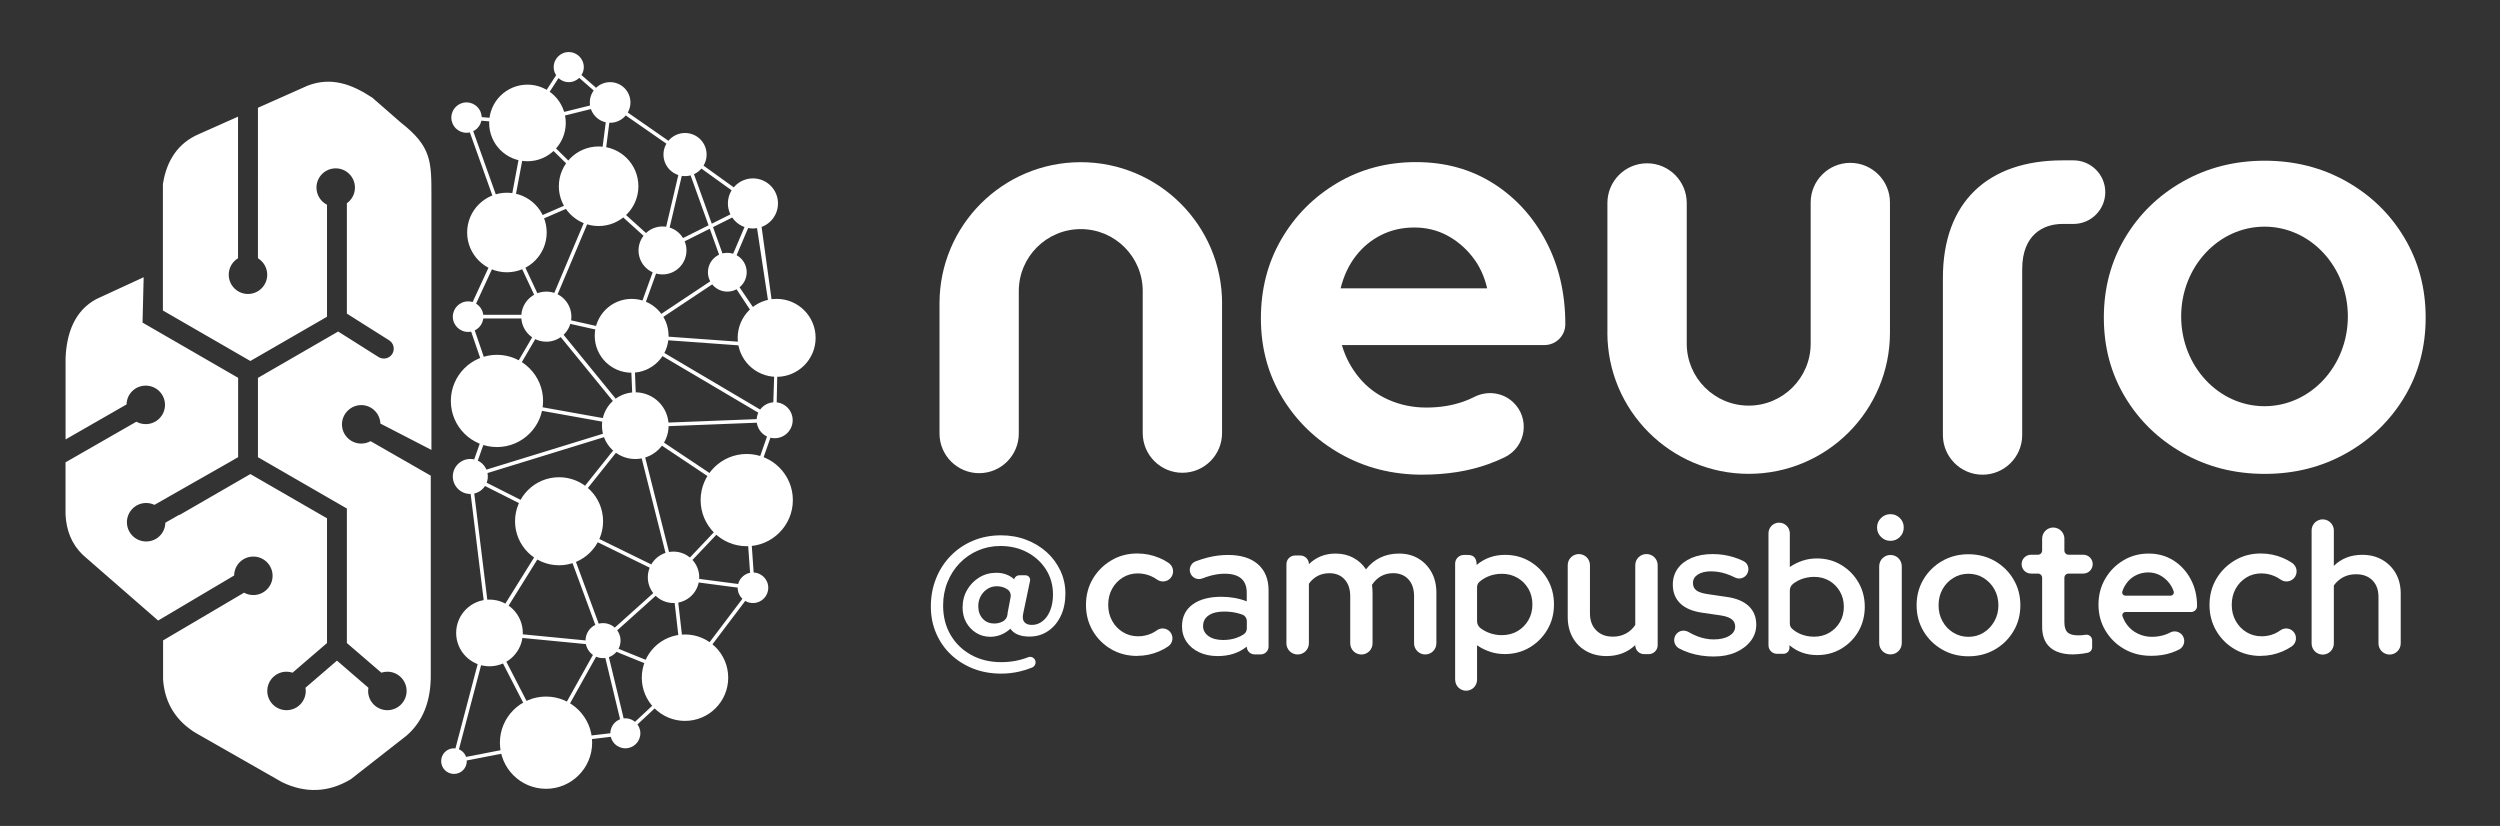 <?xml version="1.0" encoding="UTF-8"?>
<svg xmlns="http://www.w3.org/2000/svg" id="Calque_1" version="1.1" viewBox="0 0 560 185.01">
  <rect x="0" y="0" width="560" height="185.01" fill="#333333" stroke="none"/>
  <defs>
    <style> .st0 { fill: #fff; } </style>
  </defs>
  <path class="st0" d="M31.89,72.24l21.45,12.39v17.77l-1.9,1.1-16.85,9.59c-.56-.27-1.19-.42-1.85-.42-2.38,0-4.31,1.93-4.31,4.31s1.93,4.31,4.31,4.31,4.25-1.87,4.3-4.21l3.14-1.79v.08l15.9-9.18,17.17,9.91v27.94l-7.72,6.64c-.42-.14-.88-.22-1.35-.22-2.38,0-4.31,1.93-4.31,4.31s1.93,4.31,4.31,4.31,4.31-1.93,4.31-4.31c0-.25-.02-.49-.06-.72l4.82-4.15h0l.15-.13,2.08-1.79,2.08,1.79.14.13,4.82,4.15c-.04.23-.06.48-.06.72,0,2.38,1.93,4.31,4.31,4.31s4.31-1.93,4.31-4.31-1.93-4.31-4.31-4.31c-.47,0-.92.08-1.35.22l-7.72-6.64v-30.13l-19.92-11.5v-17.77l17.97-10.38,9.05,5.72c1.03.65,2.42.33,3.06-.69.65-1.03.34-2.42-.69-3.06l-9.47-5.98v-24.72c1.09-.78,1.81-2.06,1.81-3.51,0-2.38-1.93-4.31-4.31-4.31s-4.31,1.93-4.31,4.31c0,1.68.96,3.13,2.36,3.84v25.09l-17.17,9.91-19.59-11.31v-28.27l.02-.14c.8-5.06,3.29-9.09,8.08-11.12l8.73-3.89v31.72c-1.25.75-2.08,2.12-2.08,3.69,0,2.38,1.93,4.31,4.31,4.31s4.31-1.93,4.31-4.31c0-1.57-.84-2.93-2.08-3.69V24.14l11.12-4.95.05-.02c5.28-2.01,9.86-.29,14.33,2.63l.11.07,6.44,5.62c6.81,5.33,6.81,8.64,6.81,16.4v56.89l-11.43-5.9c-.09-2.3-1.98-4.14-4.3-4.14s-4.31,1.93-4.31,4.31,1.93,4.31,4.31,4.31c.76,0,1.48-.2,2.1-.54l13.48,7.73v44.39c.09,6.11-1.77,10.7-5.46,13.87l-12.44,9.73-.1.06c-4.94,2.94-10.09,3.11-15.24.64l-.06-.03-19.2-10.95h-.02c-4.52-2.72-7.07-6.76-7.44-12.03v-8.78l18.14-10.69c.62.34,1.32.53,2.08.53,2.38,0,4.31-1.93,4.31-4.31s-1.93-4.31-4.31-4.31-4.27,1.89-4.3,4.24l-17.03,10.09-16.82-14.66-.03-.03c-2.56-2.46-3.71-5.53-3.89-9.04v-11.71l15.87-9.1c.62.35,1.33.54,2.1.54,2.38,0,4.31-1.93,4.31-4.31s-1.93-4.31-4.31-4.31-4.26,1.88-4.3,4.21l-13.66,7.84v-18.27c.23-5.37,1.93-10.53,6.93-13.19l.05-.02,10.51-4.85-.25,10.15h-.04ZM111.98,166.36c0,5.71,4.63,10.33,10.33,10.33s10.33-4.63,10.33-10.33-4.63-10.33-10.33-10.33-10.33,4.63-10.33,10.33ZM156.94,112.02c0,5.71,4.63,10.33,10.33,10.33s10.33-4.63,10.33-10.33-4.63-10.33-10.33-10.33-10.33,4.63-10.33,10.33ZM100.99,89.81c0,5.71,4.63,10.33,10.33,10.33s10.33-4.63,10.33-10.33-4.63-10.33-10.33-10.33-10.33,4.63-10.33,10.33ZM109.57,27.54c0,4.74,3.84,8.58,8.58,8.58s8.58-3.84,8.58-8.58-3.84-8.58-8.58-8.58-8.58,3.84-8.58,8.58ZM148.62,34.62c0,2.67,2.16,4.83,4.83,4.83s4.83-2.16,4.83-4.83-2.16-4.83-4.83-4.83-4.83,2.16-4.83,4.83ZM133.22,75.22c0,4.57,3.7,8.27,8.27,8.27s8.27-3.7,8.27-8.27-3.7-8.27-8.27-8.27-8.27,3.7-8.27,8.27ZM115.37,116.76c0,5.44,4.41,9.86,9.86,9.86s9.86-4.41,9.86-9.86-4.41-9.86-9.86-9.86-9.86,4.41-9.86,9.86ZM143.76,151.8c0,5.34,4.33,9.68,9.68,9.68s9.68-4.33,9.68-9.68-4.33-9.68-9.68-9.68-9.68,4.33-9.68,9.68h0ZM145.11,129.32c0,3.18,2.58,5.76,5.76,5.76s5.76-2.58,5.76-5.76-2.58-5.76-5.76-5.76-5.76,2.58-5.76,5.76ZM165.24,75.68c0,4.82,3.91,8.73,8.73,8.73s8.73-3.91,8.73-8.73-3.91-8.73-8.73-8.73-8.73,3.91-8.73,8.73ZM134.84,95.35c0,4.12,3.34,7.47,7.46,7.47s7.47-3.34,7.47-7.47-3.34-7.47-7.47-7.47-7.46,3.34-7.46,7.47ZM104.64,52.08c0,4.92,3.99,8.91,8.91,8.91s8.91-3.99,8.91-8.91-3.99-8.91-8.91-8.91-8.91,3.99-8.91,8.91ZM102.18,141.78c0,4.12,3.34,7.47,7.47,7.47s7.46-3.34,7.46-7.47-3.34-7.47-7.46-7.47-7.47,3.34-7.47,7.47ZM125.18,41.72c0,4.92,3.99,8.91,8.91,8.91s8.91-3.99,8.91-8.91-3.99-8.91-8.91-8.91-8.91,3.99-8.91,8.91ZM143.03,56.1c0,2.97,2.4,5.37,5.37,5.37s5.37-2.4,5.37-5.37-2.4-5.37-5.37-5.37-5.37,2.4-5.37,5.37ZM131.16,143.5c0,2.16,1.75,3.92,3.92,3.92s3.92-1.75,3.92-3.92-1.75-3.92-3.92-3.92-3.92,1.75-3.92,3.92ZM116.77,70.93c0,3.1,2.51,5.61,5.61,5.61s5.61-2.51,5.61-5.61-2.51-5.61-5.61-5.61-5.61,2.51-5.61,5.61ZM158.58,60.98c0,2.4,1.94,4.34,4.34,4.34s4.34-1.94,4.34-4.34-1.94-4.34-4.34-4.34-4.34,1.94-4.34,4.34ZM165.24,131.66c0,1.89,1.53,3.42,3.43,3.42s3.42-1.53,3.42-3.42-1.53-3.42-3.42-3.42-3.43,1.53-3.43,3.42ZM169.49,94.13c0,2.23,1.81,4.03,4.04,4.03s4.03-1.81,4.03-4.03-1.81-4.03-4.03-4.03-4.04,1.81-4.04,4.03ZM136.72,164.26c0,1.86,1.5,3.36,3.36,3.36s3.36-1.5,3.36-3.36-1.5-3.36-3.36-3.36-3.36,1.5-3.36,3.36ZM101.1,26.34c0,1.88,1.52,3.4,3.4,3.4s3.4-1.52,3.4-3.4-1.52-3.4-3.4-3.4-3.4,1.52-3.4,3.4ZM132.12,22.95c0,2.51,2.04,4.55,4.55,4.55s4.55-2.04,4.55-4.55-2.04-4.55-4.55-4.55-4.55,2.04-4.55,4.55ZM124.03,15.03c0,1.86,1.51,3.37,3.37,3.37s3.37-1.51,3.37-3.37-1.51-3.37-3.37-3.37-3.37,1.51-3.37,3.37ZM101.43,106.73c0,2.16,1.75,3.92,3.92,3.92s3.92-1.75,3.92-3.92-1.75-3.92-3.92-3.92-3.92,1.75-3.92,3.92ZM101.43,70.93c0,1.89,1.53,3.42,3.43,3.42s3.42-1.53,3.42-3.42-1.53-3.42-3.42-3.42-3.43,1.53-3.43,3.42ZM163.05,45.57c0,3.1,2.51,5.61,5.61,5.61s5.61-2.51,5.61-5.61-2.51-5.61-5.61-5.61-5.61,2.51-5.61,5.61ZM121.95,166.55l.72-.37-12.56-24.38,15.69-25.2-19.96-10.07,5.87-16.59v-.27l-6.42-18.73,8.63-18.7.03-.1,4.46-23.8,15.97,15.68,2.6-20.38,16.01,11.13-5.19,22.06,20.87-10.43-6.13,14.4v.3l10.96,16.59.78-.13-4.41-32h-.2l-.39-.37-20.31,10.15,4.92-20.91-17-11.82-9.89-8.64-1.04-1.36-.32.91.74.97.06.06,9.36,8.18-17.7,4.39-10.54-.92h-2.54l-1.09-.25.23.76,13.48,1.18-4.51,24.05-8.68,18.8-.02.3,6.43,18.75-6.06,17.13,19.8,9.99-15.47,24.83,12.77,24.79h0l.05.02ZM133.79,42.32l-14.84-14.56,17.24-4.28-2.41,18.83h0ZM173.3,75.6l-9.93-14.61,5.68-13.35,4.25,27.97h0ZM104.85,70.52v.81h18.16l-8.92-19.04,19.91-8.64,13.92,12.57-6.99,19.37,32.69,2.36-.53,16.17-6.2,17.77-.02.16,1.35,19.14-17.23-2.26-25.59-12.53-.56.5,9.79,26.56-13.07,23.39,18.56-2.19.23-.11,13.36-12.46.05-.05,15.22-20.14.08-.27-1.38-19.56,6.22-17.81v-.24l.35-16.84-32.19-2.32,6.82-18.89c-4.9-4.43-9.8-8.87-14.71-13.28-7.05,3.05-14.11,6.11-21.15,9.18l8.73,18.64h-16.9ZM153.13,151.53l-13.23,12.34-16.85,1.99,12.47-22.33-9.57-25.96,24.74,12.12.13.04,17.1,2.25-14.78,19.56h-.01ZM139.69,164.35l.79-.19-4.59-19.04,18.03,7.31-2.73-23.94c-5.52,4.95-11.04,9.91-16.56,14.86l.11.45-25.06-2.43-.08.81,24.98,2.42.38.16,4.72,19.6h0ZM135.53,143.64l15.03-13.49,2.4,21.02-17.3-7.01-.13-.52h0ZM125.54,117.01l16.57-20.77,8.55,33.89,17.24-18.19-24.33-16.24,29.97-1.17.19-.75-32.66-19.29.83,20.72-16.99,21.29.63.5h0ZM172.13,93.78l-29.44,1.15-.76-18.98,30.2,17.83ZM151.09,128.51l-8.13-32.23,23.7,15.82-15.56,16.42h0ZM168.42,45.89l.47-.66-15.21-10.95-.62.46,9.37,26.06-21.03,13.98-18.48-4.15,11.52-27.31-.75-.31-11.89,28.2c6.59,1.48,13.18,2.95,19.76,4.44l21.84-14.52-9.14-25.43,14.15,10.19h.01ZM110.98,89.6l.7.41,10.76-18.38,19.18,23.51-36.71,11.3,4.34,35.38.81-.1-4.26-34.71,37.21-11.46c-6.89-8.45-13.78-16.9-20.67-25.34l-11.35,19.38h0ZM127.39,13.97l-1.77-.33-.27.77.71.13-7.84,12.14-.2-.47h-.88l.93,2.19,8.99-13.93.33-.51h0ZM104.11,26.48l9.62,26.95.76-.27-9.62-26.95s-.76.27-.76.27ZM111.25,90.21l30.98,5.55.14-.8-30.98-5.55-.14.8ZM98.82,170.49c0,1.58,1.28,2.87,2.87,2.87s2.87-1.28,2.87-2.87-1.28-2.87-2.87-2.87-2.87,1.28-2.87,2.87ZM121.87,166.15l-19.63,3.82,7.39-28.04-.78-.21-7.72,29.29,20.9-4.06-.15-.8h-.01Z"></path>
  <g>
    <path class="st0" d="M318.61,106.33c-6.75,0-12.86-1.56-18.35-4.67s-9.83-7.3-13.03-12.58c-3.2-5.27-4.79-11.19-4.79-17.76s1.53-12.49,4.6-17.76c3.07-5.27,7.24-9.46,12.51-12.58,5.27-3.11,11.15-4.67,17.64-4.67s12.23,1.58,17.24,4.73c5.01,3.16,8.97,7.48,11.86,12.97,2.9,5.49,4.34,11.69,4.34,18.61h0c0,2.58-2.09,4.67-4.67,4.67h-45.38c.78,2.68,2.05,5.1,3.83,7.26,1.77,2.16,3.97,3.82,6.61,4.99,2.64,1.17,5.47,1.75,8.49,1.75s5.81-.45,8.36-1.36c.83-.3,1.62-.63,2.37-1.02,2.84-1.44,6.26-1.04,8.61,1.1h0c3.97,3.62,3.01,10.1-1.83,12.43-1.23.59-2.46,1.11-3.71,1.55-4.37,1.56-9.27,2.33-14.71,2.33h.01ZM300.32,64.58h32.8c-.61-2.68-1.71-5.04-3.31-7.07s-3.5-3.63-5.71-4.8-4.65-1.75-7.33-1.75-5.14.56-7.39,1.69-4.15,2.7-5.71,4.73c-1.56,2.03-2.68,4.43-3.37,7.2h.02Z"></path>
    <path class="st0" d="M273.74,67.97v29.04c0,4.91-3.98,8.89-8.88,8.89h0c-4.9,0-8.88-3.98-8.89-8.88v-31.82c0-7.67-6.22-13.88-13.88-13.88s-13.88,6.22-13.88,13.88v31.91c0,4.9-3.98,8.88-8.88,8.88h0c-4.9,0-8.88-3.98-8.88-8.88v-29.14c0-17.48,14.17-31.64,31.64-31.64s31.66,14.17,31.66,31.64h0Z"></path>
    <path class="st0" d="M471.58,43.04c0-3.93-3.19-7.12-7.12-7.12h-2.44c-16.74,0-26.81,9.35-26.81,26.31v35.22c0,4.9,3.98,8.88,8.88,8.88h0c4.9,0,8.88-3.98,8.88-8.88v-37.14c0-7.77,4.75-10.15,9.05-10.15h2.44c3.93,0,7.12-3.19,7.12-7.12h0Z"></path>
    <path class="st0" d="M360.06,74.51v-29.04c0-4.91,3.98-8.89,8.88-8.89h0c4.9,0,8.88,3.98,8.89,8.88v31.52c0,7.67,6.22,13.88,13.88,13.88s13.88-6.22,13.88-13.88v-31.62c0-4.9,3.98-8.88,8.88-8.88h0c4.9,0,8.88,3.98,8.88,8.88v29.14c0,17.48-14.17,31.64-31.64,31.64s-31.66-14.17-31.66-31.64h0Z"></path>
    <path class="st0" d="M507.3,106.15c-6.74,0-12.86-1.56-18.35-4.67-5.49-3.11-9.81-7.3-12.96-12.58-3.16-5.27-4.73-11.19-4.73-17.76s1.57-12.51,4.73-17.83c3.15-5.32,7.48-9.53,12.96-12.64,5.49-3.11,11.61-4.67,18.35-4.67s12.86,1.56,18.35,4.67c5.49,3.11,9.81,7.33,12.96,12.64,3.16,5.32,4.74,11.26,4.74,17.83s-1.58,12.49-4.74,17.76c-3.16,5.27-7.48,9.47-12.96,12.58-5.49,3.11-11.6,4.67-18.35,4.67h0ZM507.25,90.99c10.31,0,18.67-9,18.67-20.11s-8.36-20.11-18.67-20.11-18.67,9-18.67,20.11,8.36,20.11,18.67,20.11h0Z"></path>
    <path class="st0" d="M224.23,150.89c-2.25,0-4.34-.38-6.25-1.13-1.91-.76-3.57-1.8-4.99-3.15-1.41-1.34-2.51-2.93-3.3-4.77-.79-1.84-1.18-3.83-1.18-5.97,0-2.28.39-4.39,1.18-6.33.78-1.94,1.88-3.63,3.3-5.07,1.41-1.44,3.07-2.56,4.99-3.36,1.91-.8,3.99-1.2,6.25-1.2,2.03,0,3.92.34,5.67,1.01s3.28,1.6,4.58,2.78,2.32,2.57,3.06,4.15c.74,1.58,1.11,3.29,1.11,5.11s-.34,3.55-1.03,4.99c-.68,1.44-1.63,2.58-2.85,3.4-1.21.83-2.6,1.24-4.17,1.24-2.03,0-3.45-.58-4.28-1.75-.66.6-1.37,1.05-2.14,1.35s-1.56.45-2.35.45c-1.17,0-2.23-.29-3.17-.88-.94-.58-1.68-1.37-2.23-2.35-.54-.98-.81-2.09-.81-3.32,0-1.46.34-2.77,1.01-3.94s1.58-2.1,2.72-2.8,2.41-1.05,3.81-1.05c1.6,0,2.94.49,4.02,1.46h0c.13-.53.6-.9,1.14-.9h1.39c.66,0,1.15.61,1.02,1.25l-1.54,7.35c-.17.83-.09,1.46.26,1.88s.91.64,1.71.64c.88,0,1.69-.29,2.42-.88.73-.58,1.29-1.39,1.69-2.42.4-1.03.6-2.2.6-3.51,0-2.08-.52-3.94-1.56-5.59-1.04-1.64-2.45-2.93-4.22-3.87s-3.77-1.41-5.99-1.41c-1.8,0-3.47.34-5.03,1.01s-2.92,1.61-4.09,2.82-2.08,2.63-2.74,4.26c-.66,1.63-.98,3.38-.98,5.26,0,2.48.56,4.67,1.67,6.57,1.11,1.9,2.65,3.39,4.6,4.47,1.95,1.08,4.2,1.63,6.74,1.63,2.16,0,4.17-.37,6.02-1.1.62-.25,1.32.05,1.58.66h0c.28.64-.04,1.38-.69,1.65-.93.38-1.86.67-2.81.89-1.34.31-2.73.47-4.15.47h0ZM222.69,139.67c.7,0,1.35-.16,1.94-.47s1-.91,1.05-1.59c.02-.26.05-.52.09-.64l.6-3.19c.13-.67-.13-1.36-.69-1.75-.16-.11-.33-.21-.51-.3-.57-.27-1.21-.41-1.92-.41-.61,0-1.22.14-1.76.42-.77.41-1.37,1.01-1.8,1.78-.37.67-.56,1.42-.56,2.25,0,1.14.33,2.08.98,2.8.66.73,1.51,1.09,2.57,1.09h0Z"></path>
    <path class="st0" d="M440.92,147.01c-2.17,0-4.13-.51-5.89-1.52-1.75-1.01-3.15-2.38-4.17-4.11-1.03-1.73-1.54-3.66-1.54-5.8s.51-4.07,1.54-5.8,2.42-3.1,4.17-4.11,3.72-1.52,5.89-1.52,4.17.51,5.93,1.52c1.75,1.01,3.15,2.38,4.17,4.11,1.03,1.73,1.54,3.66,1.54,5.8s-.51,4.07-1.54,5.8-2.42,3.1-4.17,4.11-3.73,1.52-5.93,1.52ZM440.92,142.65c1.26,0,2.39-.31,3.4-.94,1.01-.63,1.82-1.48,2.42-2.55s.9-2.26.9-3.57-.3-2.54-.9-3.6c-.6-1.06-1.41-1.9-2.42-2.53s-2.15-.94-3.4-.94-2.35.31-3.38.94-1.83,1.47-2.42,2.53c-.59,1.06-.88,2.25-.88,3.6s.29,2.5.88,3.57c.58,1.07,1.39,1.92,2.42,2.55s2.15.94,3.38.94Z"></path>
    <path class="st0" d="M272.75,146.96c-1.56,0-2.93-.28-4.14-.85-1.2-.57-2.14-1.35-2.82-2.35s-1.02-2.16-1.02-3.46c0-2.09.78-3.72,2.35-4.88s3.73-1.74,6.47-1.74c2.04,0,3.93.34,5.68,1.02v-1.95c0-1.41-.42-2.47-1.25-3.18-.83-.71-2.07-1.06-3.71-1.06-.96,0-1.98.14-3.05.42-.6.16-1.24.37-1.94.64-1,.39-2.14-.05-2.61-1.03h0c-.52-1.09,0-2.39,1.14-2.81.92-.35,1.82-.63,2.69-.85,1.5-.38,3.01-.57,4.54-.57,2.88,0,5.12.69,6.7,2.08,1.58,1.39,2.38,3.34,2.38,5.85v12.6c0,.96-.78,1.74-1.74,1.74h-1.4c-.96,0-1.74-.78-1.74-1.74h0c-.93.74-1.94,1.27-3.01,1.61-1.08.34-2.25.51-3.52.51h0ZM269.48,140.18c0,.96.41,1.73,1.23,2.31s1.91.87,3.27.87c1.05,0,2.02-.15,2.91-.45.6-.2,1.15-.47,1.67-.8.45-.29.73-.79.73-1.32v-1.65c0-.66-.41-1.25-1.02-1.47-.45-.16-.9-.29-1.37-.4-.83-.18-1.75-.28-2.74-.28-1.44,0-2.58.28-3.41.85-.83.57-1.25,1.34-1.25,2.33h-.02Z"></path>
    <path class="st0" d="M481.81,146.9c-2.21,0-4.2-.5-5.96-1.51-1.77-1-3.17-2.37-4.22-4.11s-1.57-3.68-1.57-5.83.5-4.09,1.51-5.81c1-1.72,2.35-3.09,4.05-4.11,1.69-1.02,3.59-1.53,5.68-1.53s3.95.52,5.57,1.55,2.91,2.43,3.85,4.2c.95,1.76,1.42,3.77,1.42,6.01h0c0,.74-.6,1.33-1.33,1.33h-14.7c-.49,0-.83.48-.67.95.25.71.59,1.36,1.03,1.94.63.83,1.43,1.49,2.41,1.96s2.02.71,3.14.71c1.03,0,2.02-.16,2.95-.47.4-.13.77-.3,1.11-.48.82-.45,1.84-.32,2.52.32h0c1.08,1.02.82,2.81-.5,3.48-.53.27-1.06.49-1.6.68-1.41.49-2.97.73-4.69.73h0ZM476.11,133.43h10.09c.5,0,.86-.49.7-.97-.22-.64-.52-1.22-.91-1.74-.57-.77-1.27-1.38-2.09-1.83-.82-.44-1.72-.67-2.69-.67s-1.93.22-2.78.65-1.55,1.03-2.11,1.81c-.38.53-.69,1.12-.91,1.78-.16.48.19.97.7.97h0Z"></path>
    <path class="st0" d="M464.39,146.59c-2.27,0-4-.53-5.18-1.58s-1.77-2.58-1.77-4.6v-10.99c0-.52-.42-.94-.94-.94h-1.55c-1.16,0-2.11-.94-2.11-2.11h0c0-1.16.94-2.11,2.11-2.11h1.55c.52,0,.94-.42.94-.94v-2.66c0-1.16.8-2.17,1.93-2.43h0c1.56-.36,3.05.83,3.05,2.43v2.66c0,.52.42.94.94.94h3.3c1.16,0,2.11.94,2.11,2.11h0c0,1.16-.94,2.11-2.11,2.11h-3.3c-.52,0-.94.42-.94.94v9.92c0,1.08.23,1.85.7,2.3s1.27.68,2.41.68c.6,0,1.13-.04,1.6-.13h.01c.78-.14,1.5.45,1.5,1.25v1.55c0,.6-.42,1.1-1,1.23-.33.07-.7.14-1.09.19-.82.11-1.55.17-2.17.17h0Z"></path>
    <path class="st0" d="M423.45,121.15c-.81,0-1.51-.29-2.1-.87s-.89-1.28-.89-2.12.3-1.54.89-2.12c.59-.58,1.29-.87,2.1-.87s1.54.29,2.12.87.87,1.28.87,2.12-.29,1.54-.87,2.12-1.28.87-2.12.87ZM420.94,144.06v-17.22c0-1.4,1.13-2.53,2.53-2.53h0c1.4,0,2.53,1.13,2.53,2.53v17.22c0,1.4-1.13,2.53-2.53,2.53h0c-1.4,0-2.53-1.13-2.53-2.53Z"></path>
    <path class="st0" d="M506.41,146.93c-2.15,0-4.09-.5-5.82-1.5s-3.11-2.37-4.13-4.1c-1.02-1.73-1.53-3.67-1.53-5.82s.51-4.13,1.53-5.85,2.39-3.09,4.13-4.13c1.73-1.03,3.67-1.55,5.82-1.55,1.72,0,3.37.33,4.94.99.74.31,1.44.68,2.08,1.12,1.16.78,1.36,2.41.41,3.43h0c-.78.84-2.05.97-2.99.3-.4-.28-.81-.52-1.23-.71-.97-.44-2.01-.67-3.09-.67-1.23,0-2.35.31-3.35.92-1,.62-1.8,1.45-2.39,2.51-.59,1.06-.88,2.26-.88,3.61s.29,2.51.88,3.59c.59,1.07,1.4,1.92,2.43,2.54s2.16.92,3.4.92c1.06,0,2.06-.22,2.99-.64.42-.19.83-.43,1.23-.72.89-.62,2.1-.5,2.85.28h0c.95.99.77,2.6-.37,3.36-.64.43-1.32.8-2.05,1.11-1.55.66-3.17.99-4.86.99v.02Z"></path>
    <path class="st0" d="M254.74,146.93c-2.15,0-4.09-.5-5.82-1.5-1.73-1-3.11-2.37-4.13-4.1-1.02-1.73-1.53-3.67-1.53-5.82s.51-4.13,1.53-5.85,2.39-3.09,4.13-4.13c1.73-1.03,3.67-1.55,5.82-1.55,1.72,0,3.37.33,4.94.99.74.31,1.44.68,2.08,1.12,1.16.78,1.36,2.41.41,3.43h0c-.78.84-2.05.97-2.99.3-.4-.28-.81-.52-1.23-.71-.97-.44-2.01-.67-3.09-.67-1.23,0-2.35.31-3.35.92-1,.62-1.8,1.45-2.39,2.51s-.88,2.26-.88,3.61.29,2.51.88,3.59c.59,1.07,1.4,1.92,2.43,2.54s2.16.92,3.4.92c1.06,0,2.06-.22,2.99-.64.42-.19.83-.43,1.23-.72.89-.62,2.1-.5,2.85.28h0c.95.99.77,2.6-.37,3.36-.64.43-1.32.8-2.05,1.11-1.55.66-3.17.99-4.86.99v.02Z"></path>
    <path class="st0" d="M288.16,144.1v-17.73c0-1.07.87-1.94,1.94-1.94h1.16c1.07,0,1.94.87,1.94,1.94h0c1.61-1.58,3.6-2.37,5.98-2.37,1.49,0,2.82.32,3.98.95,1.16.63,2.1,1.49,2.82,2.58.89-1.15,1.96-2.02,3.21-2.63,1.25-.6,2.65-.9,4.2-.9,1.64,0,3.08.37,4.33,1.12s2.23,1.77,2.95,3.08,1.08,2.83,1.08,4.58v11.32c0,1.38-1.12,2.5-2.5,2.5h0c-1.38,0-2.5-1.12-2.5-2.5v-10.54c0-1.61-.42-2.87-1.27-3.79-.85-.92-1.99-1.38-3.42-1.38-.98,0-1.87.22-2.67.65-.8.43-1.49,1.09-2.07,1.98.03.26.06.54.09.84s.04.61.04.93v11.32c0,1.38-1.12,2.5-2.5,2.5h0c-1.38,0-2.5-1.12-2.5-2.5v-10.54c0-1.61-.42-2.87-1.27-3.79-.85-.92-1.97-1.38-3.38-1.38-.98,0-1.85.2-2.63.6-.77.4-1.43.99-1.98,1.76v13.34c0,1.38-1.12,2.5-2.5,2.5h-.04c-1.38,0-2.5-1.12-2.5-2.5h.01Z"></path>
    <path class="st0" d="M359.85,146.96c-1.69,0-3.19-.37-4.51-1.1-1.32-.73-2.34-1.75-3.07-3.07s-1.1-2.84-1.1-4.56v-11.63c0-1.38,1.12-2.49,2.49-2.49h0c1.38,0,2.49,1.12,2.49,2.49v10.81c0,1.58.47,2.84,1.4,3.78.93.95,2.17,1.42,3.72,1.42,1.09,0,2.06-.23,2.92-.69.86-.46,1.56-1.1,2.11-1.93v-13.39c0-1.38,1.12-2.49,2.49-2.49h.04c1.38,0,2.49,1.12,2.49,2.49v17.91c0,1.12-.9,2.02-2.02,2.02h-.99c-1.12,0-2.02-.9-2.02-2.02h0c-1.72,1.63-3.87,2.45-6.45,2.45h.01Z"></path>
    <path class="st0" d="M383.96,147.06c-1.98,0-3.81-.27-5.5-.82-.84-.27-1.62-.6-2.34-.99-1.15-.62-1.46-2.13-.67-3.17h0c.66-.86,1.85-1.06,2.78-.51.69.41,1.37.73,2.05.99,1.19.44,2.39.67,3.59.67,1.43,0,2.59-.26,3.48-.8.89-.53,1.33-1.22,1.33-2.08,0-.69-.26-1.23-.77-1.63-.52-.4-1.32-.69-2.41-.86l-4.13-.6c-2.21-.31-3.87-1.01-4.98-2.08s-1.68-2.48-1.68-4.23c0-1.37.37-2.57,1.1-3.59.73-1.02,1.77-1.81,3.11-2.39,1.35-.57,2.92-.86,4.73-.86,1.6,0,3.16.23,4.66.69.77.23,1.51.53,2.24.89,1.13.56,1.43,2.04.68,3.06h0c-.61.82-1.71,1.06-2.62.6-.68-.34-1.34-.62-1.99-.83-1.12-.36-2.25-.54-3.4-.54s-2.17.24-2.9.71c-.73.47-1.1,1.11-1.1,1.91,0,.72.26,1.27.77,1.65.51.39,1.37.67,2.58.84l4.08.6c2.21.29,3.88.97,5.03,2.04,1.15,1.08,1.72,2.47,1.72,4.19,0,1.38-.42,2.6-1.25,3.67-.83,1.07-1.96,1.92-3.37,2.54-1.42.62-3.03.92-4.83.92h.01Z"></path>
    <path class="st0" d="M517.8,144.13v-25.3c0-1.17.81-2.18,1.95-2.43h0c1.55-.35,3.03.84,3.03,2.43v7.92c1.67-1.64,3.8-2.47,6.38-2.47,1.67,0,3.16.37,4.45,1.11,1.29.74,2.3,1.75,3.04,3.04s1.11,2.8,1.11,4.53v11.17c0,1.37-1.11,2.49-2.49,2.49h0c-1.37,0-2.49-1.11-2.49-2.49v-10.4c0-1.59-.45-2.83-1.36-3.74s-2.13-1.36-3.66-1.36c-1.08,0-2.04.22-2.87.66s-1.54,1.06-2.11,1.85v13c0,1.37-1.11,2.49-2.49,2.49h0c-1.37,0-2.49-1.11-2.49-2.49h0Z"></path>
    <path class="st0" d="M325.95,152.27v-26.01c0-1.08.87-1.95,1.95-1.95h.94c1.56,0,1.93,1.07,1.93,2.24h0c1.79-1.51,3.91-2.26,6.37-2.26,2.07,0,3.93.5,5.58,1.49s2.95,2.32,3.92,3.98c.96,1.66,1.45,3.54,1.45,5.64s-.49,3.94-1.47,5.62-2.3,3.01-3.96,4-3.53,1.49-5.6,1.49c-1.15,0-2.24-.17-3.29-.52-1.05-.35-2.02-.83-2.91-1.45v7.73c0,1.35-1.1,2.45-2.45,2.45h0c-1.35,0-2.45-1.1-2.45-2.45h0ZM336.43,142.27c1.31,0,2.48-.3,3.5-.9,1.02-.6,1.83-1.42,2.43-2.45s.9-2.21.9-3.52-.3-2.49-.9-3.52-1.42-1.85-2.45-2.45c-1.04-.6-2.2-.9-3.48-.9-1.12,0-2.16.2-3.12.61-.38.16-.73.34-1.06.55s-.61.43-.89.68c-.33.3-.5.73-.5,1.17v7.61c0,.59.27,1.15.73,1.52.12.1.24.19.37.27.41.28.86.53,1.36.73.99.41,2.03.61,3.12.61h0Z"></path>
    <path class="st0" d="M398.53,117.08h0c1.32,0,2.39,1.07,2.39,2.39v7.54c.87-.6,1.82-1.07,2.84-1.41s2.09-.51,3.21-.51c2.02,0,3.83.48,5.45,1.45s2.91,2.27,3.86,3.9c.95,1.64,1.43,3.46,1.43,5.47s-.47,3.87-1.41,5.5c-.94,1.62-2.21,2.91-3.82,3.88-1.61.97-3.42,1.45-5.43,1.45-2.4,0-4.47-.73-6.21-2.21v.59c0,.73-.59,1.33-1.33,1.33h-1.47c-1.05,0-1.9-.85-1.9-1.9v-25.09c0-1.32,1.07-2.39,2.39-2.39h0ZM403.31,129.81c-.48.2-.92.43-1.32.71-.12.09-.24.17-.36.27-.45.36-.71.91-.71,1.48v7.42c0,.43.17.85.49,1.14.27.24.56.47.87.66s.67.39,1.03.54c.94.39,1.95.59,3.05.59,1.25,0,2.38-.29,3.39-.88,1.01-.59,1.8-1.38,2.39-2.39.59-1.01.88-2.15.88-3.43s-.29-2.42-.88-3.43-1.38-1.81-2.37-2.39c-1-.59-2.13-.88-3.41-.88-1.06,0-2.08.2-3.05.59h0Z"></path>
  </g>
</svg>

